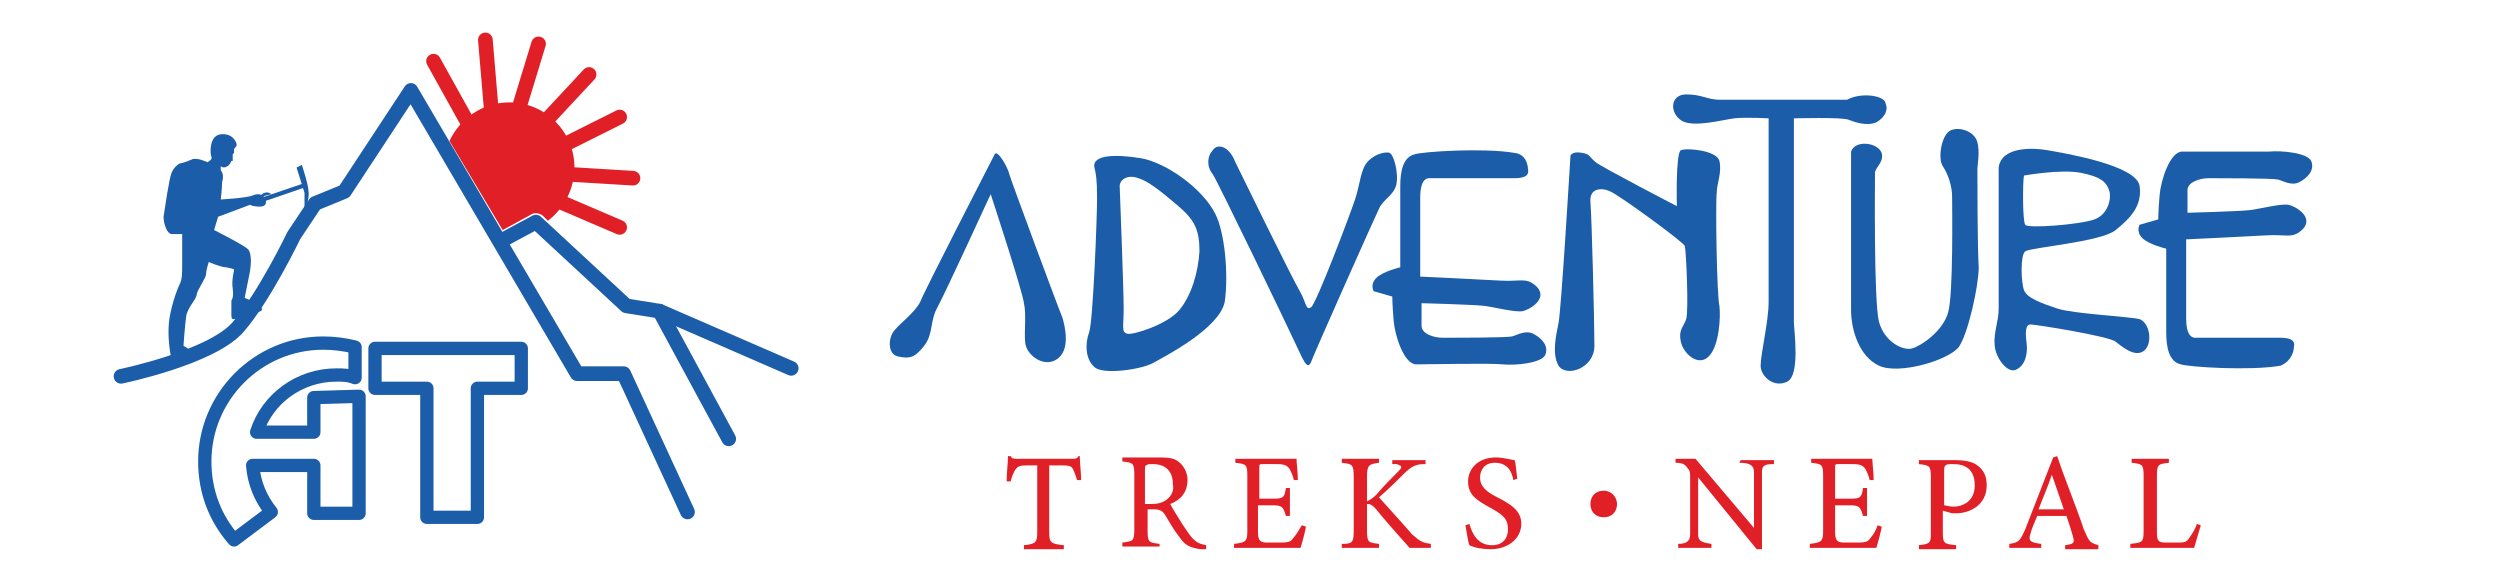<?xml version="1.0" encoding="utf-8"?>
<!-- Generator: Adobe Illustrator 26.1.0, SVG Export Plug-In . SVG Version: 6.00 Build 0)  -->
<svg version="1.1" id="Layer_1" xmlns="http://www.w3.org/2000/svg" xmlns:xlink="http://www.w3.org/1999/xlink" x="0px" y="0px"
	 width="188px" height="43px" viewBox="0 0 188 43" style="enable-background:new 0 0 188 43;" xml:space="preserve">
<style type="text/css">
	.st0{fill:none;stroke:#1B5DA8;stroke-width:1.1;stroke-linecap:round;stroke-linejoin:round;stroke-miterlimit:10;}
	.st1{fill:none;stroke:#E11F26;stroke-width:1.1;stroke-linecap:round;stroke-linejoin:round;stroke-miterlimit:10;}
	
		.st2{clip-path:url(#SVGID_00000113350958609757745550000016716176530811032993_);fill:none;stroke:#1B5DA8;stroke-width:1.1;stroke-linecap:round;stroke-linejoin:round;stroke-miterlimit:10;}
	.st3{clip-path:url(#SVGID_00000026136982211544483690000009068822843516706453_);fill:#E11F26;}
	
		.st4{clip-path:url(#SVGID_00000127755869798357760380000006039470705782885540_);fill:none;stroke:#1B5DA8;stroke-linecap:round;stroke-linejoin:round;stroke-miterlimit:10;}
	
		.st5{clip-path:url(#SVGID_00000070811309973324536860000004160401241045167531_);fill:none;stroke:#1B5DA8;stroke-linecap:round;stroke-linejoin:round;stroke-miterlimit:10;}
	.st6{clip-path:url(#SVGID_00000016761662390536152510000006629718835245152951_);fill:#1B5DA8;}
	.st7{clip-path:url(#SVGID_00000140720462699793442270000008917867833272384912_);fill:#1B5DA8;}
	.st8{clip-path:url(#SVGID_00000079472957729789581670000000390676725501442743_);fill:#1B5DA8;}
	.st9{clip-path:url(#SVGID_00000096039569995125328370000001152720662562135731_);fill:#1B5DA8;}
	.st10{clip-path:url(#SVGID_00000061458747206432088140000018392957379286007185_);fill:#1B5DA8;}
	.st11{clip-path:url(#SVGID_00000109718511026320433180000004797964397392116894_);fill:#1B5DA8;}
	.st12{clip-path:url(#SVGID_00000109013379536853898230000009731610148081726879_);fill:#1B5DA8;}
	.st13{clip-path:url(#SVGID_00000041272538862254764080000006386278804420259974_);fill:#1B5DA8;}
	.st14{clip-path:url(#SVGID_00000072267374046132200740000003004295809328283776_);fill:#1B5DA8;}
	.st15{clip-path:url(#SVGID_00000022520441340485265580000015236911399380619946_);fill:#E11F26;}
	.st16{clip-path:url(#SVGID_00000147194231720686799080000015933827359201170830_);fill:#E11F26;}
	.st17{clip-path:url(#SVGID_00000076578897178422186990000009731399676836074116_);fill:#E11F26;}
	.st18{clip-path:url(#SVGID_00000026850400155908911800000012258084114342982050_);fill:#E11F26;}
	.st19{clip-path:url(#SVGID_00000054966775085951530890000000392917886611022237_);fill:#E11F26;}
	.st20{clip-path:url(#SVGID_00000026865406160137489960000013373926883928634030_);fill:#E11F26;}
	.st21{clip-path:url(#SVGID_00000039841124927733303840000015489850486490049156_);fill:#E11F26;}
	.st22{clip-path:url(#SVGID_00000049939895224401580050000012131576464026934676_);fill:#E11F26;}
	.st23{clip-path:url(#SVGID_00000070109356133909734400000011916364625210614450_);fill:#E11F26;}
	.st24{clip-path:url(#SVGID_00000002349763620706823910000013173344668934227611_);fill:#E11F26;}
	.st25{clip-path:url(#SVGID_00000149380507117200632840000015669948895293212550_);fill:#E11F26;}
	.st26{clip-path:url(#SVGID_00000026856691188868781830000004000239787805164462_);fill:#1B5DA8;}
	.st27{clip-path:url(#SVGID_00000116236970610845507970000009217549144696870784_);fill:#1B5DA8;}
	.st28{clip-path:url(#SVGID_00000063634235746583684530000012218020217341910196_);fill:#1B5DA8;}
	.st29{clip-path:url(#SVGID_00000028289474126224701140000010202880663765778329_);fill:#1B5DA8;}
</style>
<line class="st0" x1="54.8" y1="33" x2="49.6" y2="23.4"/>
<line class="st1" x1="37" y1="8.9" x2="36.5" y2="3"/>
<line class="st1" x1="38.7" y1="9.2" x2="40.5" y2="3.3"/>
<line class="st1" x1="40.2" y1="10" x2="44.3" y2="5.6"/>
<line class="st1" x1="41.2" y1="11.5" x2="46.6" y2="8.8"/>
<line class="st1" x1="41" y1="13" x2="47.6" y2="13.4"/>
<line class="st1" x1="41" y1="14.7" x2="46.6" y2="17.1"/>
<line class="st1" x1="35.6" y1="10" x2="32.6" y2="4.6"/>
<polyline class="st0" points="37.7,18.1 40.3,16.7 47.1,23 49.6,23.4 59.5,27.7 "/>
<g>
	<defs>
		<rect id="SVGID_1_" x="-3.6" y="-7.2" width="194.9" height="59.7"/>
	</defs>
	<clipPath id="SVGID_00000016768517391067422860000002573887704957170343_">
		<use xlink:href="#SVGID_1_"  style="overflow:visible;"/>
	</clipPath>
	
		<path style="clip-path:url(#SVGID_00000016768517391067422860000002573887704957170343_);fill:none;stroke:#1B5DA8;stroke-width:1.1;stroke-linecap:round;stroke-linejoin:round;stroke-miterlimit:10;" d="
		M9.1,28.3c0,0,6.8-1.4,8.8-3.7s4.2-6.9,4.2-6.9l1.6-2.4l2.2-0.9l5-7.6l12.5,21.3h3.5l4.8,10.4"/>
</g>
<g>
	<defs>
		<rect id="SVGID_00000036970163896933229350000005518155233271405475_" x="-3.6" y="-7.2" width="194.9" height="59.7"/>
	</defs>
	<clipPath id="SVGID_00000152244850669967788330000013956724061267187875_">
		<use xlink:href="#SVGID_00000036970163896933229350000005518155233271405475_"  style="overflow:visible;"/>
	</clipPath>
	<path style="clip-path:url(#SVGID_00000152244850669967788330000013956724061267187875_);fill:#E11F26;" d="M37.8,17.3l2.2-1.2
		c0.2-0.1,0.5-0.1,0.8,0.1l0.4,0.4c1.2-0.9,2-2.4,2-4c0-2.7-2.2-4.9-4.9-4.9c-2,0-3.7,1.2-4.5,2.9L37.8,17.3z"/>
</g>
<g>
	<defs>
		<rect id="SVGID_00000023960385113947128310000014529231830192603809_" x="-3.6" y="-7.2" width="194.9" height="59.7"/>
	</defs>
	<clipPath id="SVGID_00000017516449188372030240000002005591215001118902_">
		<use xlink:href="#SVGID_00000023960385113947128310000014529231830192603809_"  style="overflow:visible;"/>
	</clipPath>
	
		<polygon style="clip-path:url(#SVGID_00000017516449188372030240000002005591215001118902_);fill:none;stroke:#1B5DA8;stroke-linecap:round;stroke-linejoin:round;stroke-miterlimit:10;" points="
		39.2,26.2 28.2,26.2 28.2,29.2 32.1,29.2 32.1,38.9 35.9,38.9 35.9,29.2 39.2,29.2 	"/>
</g>
<g>
	<defs>
		<rect id="SVGID_00000123419801124811128430000015481321126751018679_" x="-3.6" y="-7.2" width="194.9" height="59.7"/>
	</defs>
	<clipPath id="SVGID_00000002368222523290754280000014162347756920988075_">
		<use xlink:href="#SVGID_00000123419801124811128430000015481321126751018679_"  style="overflow:visible;"/>
	</clipPath>
	
		<path style="clip-path:url(#SVGID_00000002368222523290754280000014162347756920988075_);fill:none;stroke:#1B5DA8;stroke-linecap:round;stroke-linejoin:round;stroke-miterlimit:10;" d="
		M23.6,29.9v2.6h-4.3c0.8-2.5,3.2-4.3,6-4.3c0.5,0,0.9,0,1.4,0.2v-2.3c-0.8-0.2-1.6-0.3-2.4-0.3c-4.9,0-8.9,4-8.9,8.9
		c0,2.3,0.8,4.3,2.2,5.9l2.8-2.1c-0.8-1-1.3-2.2-1.4-3.5h4.6v3.6h3.4v-8.8L23.6,29.9L23.6,29.9z"/>
</g>
<g>
	<defs>
		<rect id="SVGID_00000178901801390588703020000014712845815389142409_" x="-3.6" y="-7.2" width="194.9" height="59.7"/>
	</defs>
	<clipPath id="SVGID_00000134934613162490751170000013356807048537076402_">
		<use xlink:href="#SVGID_00000178901801390588703020000014712845815389142409_"  style="overflow:visible;"/>
	</clipPath>
	<path style="clip-path:url(#SVGID_00000134934613162490751170000013356807048537076402_);fill:#1B5DA8;" d="M74.5,14.6
		c0,0-3.4,7.4-4,8.5s-0.3,2-1,2.9c-0.7,0.9-1.1,1-2,0.8c-0.8-0.2-0.7-1.5-0.2-2c0.4-0.5,1.5-1.3,1.9-2.1c0.3-0.8,5.4-10.7,5.6-11.1
		c0.2-0.4,1,1,1.1,1.5c0.1,0.4,3.7,10.1,4,10.8c0.2,0.7,0.6,2.4-0.4,3.1c-1,0.7-2.3-0.3-2.4-1.2c-0.1-0.9,0.1-2.1-0.1-3
		C76.9,21.9,74.5,14.6,74.5,14.6"/>
</g>
<g>
	<defs>
		<rect id="SVGID_00000083802466668472492730000016377257379833475505_" x="0.7" y="-5.9" width="186.3" height="57.1"/>
	</defs>
	<clipPath id="SVGID_00000061449878067461143200000004894546495419463320_">
		<use xlink:href="#SVGID_00000083802466668472492730000016377257379833475505_"  style="overflow:visible;"/>
	</clipPath>
	<path style="clip-path:url(#SVGID_00000061449878067461143200000004894546495419463320_);fill:#1B5DA8;" d="M91.4,16.1
		c-1-2-3.8-3.9-5.6-4.2c-1.8-0.3-3.7-0.3-3.5,0.7c0.1,0.4,0.2,0.8,0.2,2.3c0,1.4-0.3,9.3-0.6,10.1c-0.3,0.8-0.3,2,0.4,2.6
		c0.6,0.6,3.5,0.2,4.4-0.3s5-2.6,5.4-4.6C92.4,20.6,92.1,17.5,91.4,16.1 M88.7,23.3c-0.9,1.1-3.5,1.9-3.9,1.8
		c-0.5-0.1-0.3-0.5-0.3-1.9c0-1.5-0.3-9.2-0.3-9.2c0-0.5,0.6-0.9,1.4-0.6c0.7,0.2,1.6,0.9,2.9,2c1.3,1.1,1.7,1.8,1.7,3.5
		C90.1,20.5,89.6,22.2,88.7,23.3"/>
</g>
<g>
	<defs>
		<rect id="SVGID_00000152237924744581024500000006017081027351233710_" x="-3.6" y="-7.2" width="194.9" height="59.7"/>
	</defs>
	<clipPath id="SVGID_00000163764853553664345700000017063955385547408824_">
		<use xlink:href="#SVGID_00000152237924744581024500000006017081027351233710_"  style="overflow:visible;"/>
	</clipPath>
	<path style="clip-path:url(#SVGID_00000163764853553664345700000017063955385547408824_);fill:#1B5DA8;" d="M92.9,12.2
		c0,0,4.4,9,4.9,9.8c0.4,0.7,0.4,1.4,0.8,1.1c0.4-0.3,2.9-6.9,3.3-8.1c0.4-1.2,0.4-2.3,1-2.9c0.6-0.6,1.4-0.7,1.6-0.6
		c0.3,0.1,0.7,1.5,0.5,2.4c-0.2,0.8-1,1.1-1.3,1.8c-0.3,0.6-4.8,10.7-5.1,11.5c-0.3,0.8-0.7-0.4-1.2-1.4c-0.5-1.1-5.8-12.1-6.2-12.7
		c-0.5-0.6-0.4-1.4,0-1.8C91.5,10.8,92.4,10.9,92.9,12.2"/>
</g>
<g>
	<defs>
		<rect id="SVGID_00000129185856837589335490000003985435627158482838_" x="-3.6" y="-7.2" width="194.9" height="59.7"/>
	</defs>
	<clipPath id="SVGID_00000142146311293898596670000018231655678139482302_">
		<use xlink:href="#SVGID_00000129185856837589335490000003985435627158482838_"  style="overflow:visible;"/>
	</clipPath>
	<path style="clip-path:url(#SVGID_00000142146311293898596670000018231655678139482302_);fill:#1B5DA8;" d="M114.9,12.7
		c0.2,0.8-0.9,0.7-1.6,0.7c-0.8,0-5.2,0-5.8,0s-0.7,0.8-0.7,1.5v5.9c0,0,4.3,0.2,6,0.3c1.6,0.1,2-0.3,2.8,0.5
		c0.8,0.9-0.6,1.7-1.1,1.8c-0.6,0.1-2.1-0.3-2.9-0.4c-0.9-0.1-4.7-0.2-4.7-0.2v1.7c0,0.6,0.9,0.9,1.6,0.9c0.7,0,4.8,0,5.2-0.1
		c0.4-0.1,1-0.5,1.6-0.2s1.2,0.9,0.9,1.6c-0.3,0.6-2.2,0.8-3.2,0.7s-5.5,0-6.5,0c-0.9,0-1.6-2.1-1.7-3.3c-0.1-1.2-0.1-1.8-0.1-1.8
		l-1.4-0.4c0,0-0.3-0.5,0.2-1c0.5-0.5,1.8-0.8,1.8-0.8V14c0-1.1,0.2-2.2,1.1-2.4c0.6-0.2,5.2-0.5,7.5-0.1
		C114.8,11.6,114.9,12.5,114.9,12.7"/>
</g>
<g>
	<defs>
		<rect id="SVGID_00000060729794774874458890000013492578123524236978_" x="-3.6" y="-7.2" width="194.9" height="59.7"/>
	</defs>
	<clipPath id="SVGID_00000016797669644807891050000018334280836812594076_">
		<use xlink:href="#SVGID_00000060729794774874458890000013492578123524236978_"  style="overflow:visible;"/>
	</clipPath>
	<path style="clip-path:url(#SVGID_00000016797669644807891050000018334280836812594076_);fill:#1B5DA8;" d="M172.5,26.1
		c0.2-0.8-0.9-0.7-1.6-0.7c-0.8,0-5.2,0-5.8,0s-0.7-0.8-0.7-1.5v-5.9c0,0,4.3-0.2,6-0.3c1.6-0.1,2,0.3,2.8-0.5
		c0.8-0.9-0.6-1.7-1.1-1.8c-0.6-0.1-2.1,0.3-2.9,0.4c-0.9,0.1-4.7,0.2-4.7,0.2v-1.7c0-0.6,0.9-0.9,1.6-0.9c0.7,0,4.8,0,5.2,0.1
		c0.4,0.1,1,0.5,1.6,0.2s1.2-0.9,0.9-1.6c-0.3-0.6-2.2-0.8-3.2-0.7c-1,0-5.5,0-6.5,0c-0.9,0-1.6,2.1-1.7,3.3
		c-0.1,1.2-0.1,1.8-0.1,1.8l-1.4,0.4c0,0-0.3,0.5,0.2,1c0.5,0.5,1.8,0.8,1.8,0.8v6.3c0,1.1,0.2,2.2,1.1,2.4c0.6,0.2,5.2,0.5,7.5,0.1
		C172.4,27.1,172.5,26.3,172.5,26.1"/>
</g>
<g>
	<defs>
		<rect id="SVGID_00000013182811527507814380000016798821378705186732_" x="-3.6" y="-7.2" width="194.9" height="59.7"/>
	</defs>
	<clipPath id="SVGID_00000000920507522893098880000004767279040457988241_">
		<use xlink:href="#SVGID_00000013182811527507814380000016798821378705186732_"  style="overflow:visible;"/>
	</clipPath>
	<path style="clip-path:url(#SVGID_00000000920507522893098880000004767279040457988241_);fill:#1B5DA8;" d="M118.1,11.7
		c0,0-0.7,11.7-0.9,12.6c-0.2,1-0.5,2.3,0,3.2c0.6,0.9,2.7,0.2,2.7-1.5s-0.2-9.7-0.3-10.8c-0.1-1.1,0.9-1.1,1.5-0.8
		c0.7,0.3,5.5,3.8,5.6,4.1c0.1,0.4,0.3,4.9,0.1,5.5c-0.2,0.6-0.6,0.8-0.4,1.7c0.2,0.9,1.3,1.9,2.1,1.1c0.8-0.8,0.9-3,0.8-3.8
		c-0.2-0.8-0.3-7.8-0.2-8.5c0-0.7,0.4-1.5,0.2-2.4c-0.2-0.8-2.5-1-2.9-0.8c-0.4,0.2-0.3,4.2-0.3,4.2s-5.6-2.9-6.1-3.3
		c-0.5-0.4-0.4-0.6-1-0.7C118.5,11.4,118.2,11.5,118.1,11.7"/>
</g>
<g>
	<defs>
		<rect id="SVGID_00000154400353121424360250000006828528274691796385_" x="-3.6" y="-7.2" width="194.9" height="59.7"/>
	</defs>
	<clipPath id="SVGID_00000008147994195299671370000004310667936224315312_">
		<use xlink:href="#SVGID_00000154400353121424360250000006828528274691796385_"  style="overflow:visible;"/>
	</clipPath>
	<path style="clip-path:url(#SVGID_00000008147994195299671370000004310667936224315312_);fill:#1B5DA8;" d="M138.9,7.5h-9.6
		c-0.9,0-1.3-0.4-2.5-0.4c-1.2,0-1.3,1.4-0.3,2c0.9,0.5,3.1-0.1,3.9-0.2c0.8-0.1,2.6,0,2.6,0v13.8c0,1.5-0.6,3.9-0.6,4.8
		c0,0.8,1,1.7,2,1.2s0.5-3.9,0.5-4.5V8.9c0,0,3.6-0.1,4.1,0.1s1.4,0.5,2.1,0.2c0.7-0.4,0.9-1,0.7-1.4C141.8,7.2,140,6.9,138.9,7.5"
		/>
</g>
<g>
	<defs>
		<rect id="SVGID_00000038381964745015472660000000411870046164146082_" x="-3.6" y="-7.2" width="194.9" height="59.7"/>
	</defs>
	<clipPath id="SVGID_00000073694857011975289860000011654161034453242783_">
		<use xlink:href="#SVGID_00000038381964745015472660000000411870046164146082_"  style="overflow:visible;"/>
	</clipPath>
	<path style="clip-path:url(#SVGID_00000073694857011975289860000011654161034453242783_);fill:#1B5DA8;" d="M139.2,11.4v11.9
		c0,1.5,0.6,3.5,2.1,4.2c1.5,0.7,5.2-0.4,6-1.4c0.7-1,1.5-4.6,1.5-6c-0.1-1.4-0.1-7.1-0.1-7.4c0-0.3,0.2-1.2,0-2s-1.3-1.2-2-0.9
		c-0.7,0.3-1,2.1-0.6,2.7c0.4,0.6,0.7,1.5,0.7,2.3c0,0.8,0.1,7.3-0.3,8.7c-0.4,1.4-2,2.5-2.7,2.7c-0.7,0.2-2.1-0.5-2.5-2
		s-0.3-10.8-0.3-11.2c0-0.4,0.7-0.8,0.5-1.5C141.2,10.7,139.5,10.5,139.2,11.4"/>
</g>
<g>
	<defs>
		<rect id="SVGID_00000024001823145880566160000003885422959932865165_" x="-3.6" y="-7.2" width="194.9" height="59.7"/>
	</defs>
	<clipPath id="SVGID_00000160185168546360381810000017970854612592951445_">
		<use xlink:href="#SVGID_00000024001823145880566160000003885422959932865165_"  style="overflow:visible;"/>
	</clipPath>
	<path style="clip-path:url(#SVGID_00000160185168546360381810000017970854612592951445_);fill:#1B5DA8;" d="M160.9,24
		c-0.8-0.2-5-0.4-6.2-0.8c-1.2-0.4-2.3-0.8-2.5-1.4c-0.2-0.5-0.3-2.6,0.1-2.9c0.4-0.3,5.7-0.7,6.8-1.6c1.1-0.9,2-1.8,1.8-3.3
		c-0.2-1.6-5.8-2.5-6.9-2.7c-1.1-0.2-3.5-0.3-3.7,1.3v10.6c0,1-0.4,1.8-0.3,2.8c0.1,1,1,2.1,1.6,1.8c0.7-0.3,0.9-1.2,0.8-2
		c-0.1-0.8-0.1-1.4,0.3-1.4c0.4,0,6,0.9,6.4,1.3c0.4,0.3,1.4,1.2,2.1,0.7C161.9,25.9,161.7,24.3,160.9,24 M152.2,13.2
		c0,0,2.8-0.5,4.3-0.2c1.5,0.3,1.9,0.7,2.1,1.3c0.2,0.5,0,1.8-1.1,2.2s-5.1,0.7-5.2,0.4C152.1,16.7,152.1,13.8,152.2,13.2"/>
</g>
<g>
	<defs>
		<rect id="SVGID_00000036251684240427021190000016273423733462292360_" x="-3.6" y="-7.2" width="194.9" height="59.7"/>
	</defs>
	<clipPath id="SVGID_00000011746919357683096240000011457106395201065660_">
		<use xlink:href="#SVGID_00000036251684240427021190000016273423733462292360_"  style="overflow:visible;"/>
	</clipPath>
	<path style="clip-path:url(#SVGID_00000011746919357683096240000011457106395201065660_);fill:#E11F26;" d="M81.1,34.3
		c-0.1,0.2-0.2,0.2-0.5,0.2h-4.1c-0.3,0-0.4,0-0.5-0.2h-0.2c0,0.6-0.1,1.2-0.1,1.9h0.3c0.1-0.4,0.2-0.6,0.3-0.8
		c0.2-0.3,0.3-0.4,0.9-0.4H78v5c0,0.8-0.1,0.9-1,1v0.3h3v-0.3c-1-0.1-1.1-0.2-1.1-1v-5h1c0.6,0,0.7,0.1,0.8,0.3
		c0.1,0.2,0.2,0.5,0.3,0.8l0.3,0c0-0.6-0.1-1.3-0.1-1.8L81.1,34.3L81.1,34.3z"/>
</g>
<g>
	<defs>
		<rect id="SVGID_00000042013762797702404360000007295440966313050044_" x="-3.6" y="-7.2" width="194.9" height="59.7"/>
	</defs>
	<clipPath id="SVGID_00000026847308511077113230000015357120265006740361_">
		<use xlink:href="#SVGID_00000042013762797702404360000007295440966313050044_"  style="overflow:visible;"/>
	</clipPath>
	<path style="clip-path:url(#SVGID_00000026847308511077113230000015357120265006740361_);fill:#E11F26;" d="M89.7,40.5
		c-0.2-0.2-0.4-0.5-0.8-1.1c-0.3-0.5-0.7-1.1-0.9-1.5c0.8-0.3,1.3-0.9,1.3-1.8c0-0.6-0.3-1.1-0.7-1.4c-0.4-0.3-0.9-0.3-1.6-0.3h-2.6
		v0.3c0.8,0.1,0.9,0.1,0.9,1v4.1c0,0.9-0.1,0.9-0.9,1v0.3h2.8v-0.2c-0.8-0.1-0.9-0.1-0.9-1v-1.6h0.4c0.5,0,0.7,0.1,0.9,0.4
		c0.3,0.5,0.7,1.2,1.1,1.7c0.4,0.6,0.8,0.8,1.6,0.9c0.1,0,0.2,0,0.4,0l0-0.3C90.2,40.9,90,40.8,89.7,40.5 M87.7,37.6
		c-0.3,0.2-0.6,0.3-1.1,0.3h-0.5v-2.5c0-0.3,0-0.4,0.1-0.4c0.1-0.1,0.2-0.1,0.5-0.1c0.8,0,1.5,0.4,1.5,1.5
		C88.3,36.9,88.1,37.3,87.7,37.6"/>
</g>
<g>
	<defs>
		<rect id="SVGID_00000168803621138107974430000006198475653608432793_" x="-3.6" y="-7.2" width="194.9" height="59.7"/>
	</defs>
	<clipPath id="SVGID_00000110428318888256693500000007237725111441314963_">
		<use xlink:href="#SVGID_00000168803621138107974430000006198475653608432793_"  style="overflow:visible;"/>
	</clipPath>
	<path style="clip-path:url(#SVGID_00000110428318888256693500000007237725111441314963_);fill:#E11F26;" d="M97.3,40.4
		c-0.2,0.3-0.3,0.4-1,0.4h-1c-0.5,0-0.7-0.1-0.7-0.8v-2h1.1c0.7,0,0.8,0.1,1,0.8h0.3v-2.1h-0.3c-0.1,0.7-0.2,0.8-0.9,0.8h-1.1v-2.3
		c0-0.3,0-0.3,0.3-0.3h1c0.6,0,0.8,0.1,1,0.4c0.1,0.2,0.2,0.4,0.3,0.8l0.3,0c0-0.5-0.1-1.3-0.1-1.6c-0.1,0-0.5,0-1.5,0h-3.1v0.3
		c0.8,0.1,0.9,0.1,0.9,1v4.1c0,0.8-0.1,0.9-1,1v0.3h5c0.1-0.3,0.4-1.4,0.4-1.6l-0.3-0.1C97.7,39.8,97.5,40.2,97.3,40.4"/>
</g>
<g>
	<defs>
		<rect id="SVGID_00000113347475148719982310000009681431025347273900_" x="-3.6" y="-7.2" width="194.9" height="59.7"/>
	</defs>
	<clipPath id="SVGID_00000006690344168533767470000006269602234099983029_">
		<use xlink:href="#SVGID_00000113347475148719982310000009681431025347273900_"  style="overflow:visible;"/>
	</clipPath>
	<path style="clip-path:url(#SVGID_00000006690344168533767470000006269602234099983029_);fill:#E11F26;" d="M106.2,40.2
		c-0.5-0.6-1.7-1.9-2.5-2.8c0.7-0.6,1.5-1.4,1.8-1.7c0.7-0.7,1-0.8,1.7-0.8v-0.3h-2.5v0.3l0.3,0c0.4,0.1,0.5,0.2,0.2,0.5
		c-0.5,0.5-1.2,1.2-1.7,1.8c-0.3,0.3-0.5,0.4-0.7,0.5v-1.8c0-0.9,0.1-1,0.9-1.1v-0.3h-2.8v0.3c0.8,0.1,0.9,0.1,0.9,1.1v4
		c0,0.9-0.1,1-0.9,1v0.3h2.8v-0.3c-0.8-0.1-0.9-0.1-0.9-1v-2c0.2,0,0.3,0,0.6,0.3c0.9,1.1,1.8,2.1,2.6,3h1.6v-0.3
		C106.9,40.8,106.8,40.7,106.2,40.2"/>
</g>
<g>
	<defs>
		<rect id="SVGID_00000048467866068700462670000016238084868110402959_" x="-3.6" y="-7.2" width="194.9" height="59.7"/>
	</defs>
	<clipPath id="SVGID_00000173880114129000419970000003854538426215235478_">
		<use xlink:href="#SVGID_00000048467866068700462670000016238084868110402959_"  style="overflow:visible;"/>
	</clipPath>
	<path style="clip-path:url(#SVGID_00000173880114129000419970000003854538426215235478_);fill:#E11F26;" d="M112.6,37.4
		c-0.8-0.4-1.3-0.8-1.3-1.5c0-0.5,0.3-1.1,1.1-1.1c1,0,1.3,0.7,1.4,1.3l0.3-0.1c-0.1-0.7-0.1-1.1-0.2-1.4c-0.2,0-0.8-0.2-1.4-0.2
		c-1.4,0-2.1,0.9-2.1,1.8c0,1,0.6,1.4,1.7,2c0.9,0.5,1.3,0.8,1.3,1.6c0,0.7-0.4,1.2-1.2,1.2c-1.1,0-1.5-0.9-1.7-1.6l-0.3,0.1
		c0.1,0.5,0.2,1.3,0.3,1.5c0.4,0.2,1,0.3,1.6,0.3c1.3,0,2.3-0.8,2.3-1.9C114.4,38.5,113.8,38,112.6,37.4"/>
</g>
<g>
	<defs>
		<rect id="SVGID_00000170982069049448998100000014743795779388166283_" x="-3.6" y="-7.2" width="194.9" height="59.7"/>
	</defs>
	<clipPath id="SVGID_00000152238678268858591680000009004961617166770083_">
		<use xlink:href="#SVGID_00000170982069049448998100000014743795779388166283_"  style="overflow:visible;"/>
	</clipPath>
	<path style="clip-path:url(#SVGID_00000152238678268858591680000009004961617166770083_);fill:#E11F26;" d="M130.8,34.8
		c0.8,0,1.1,0.2,1.1,0.7c0,0.3,0,0.7,0,1.7v2.5l-4.4-5.2h-1.5v0.3c0.5,0,0.7,0.1,0.9,0.4c0.2,0.2,0.2,0.4,0.2,0.7v2.6
		c0,0.9,0,1.4,0,1.7c0,0.5-0.3,0.7-0.9,0.7v0.3h2.5v-0.3c-0.7-0.1-1-0.2-1-0.7c0-0.3,0-0.8,0-1.7v-2.6l4.4,5.4h0.4v-4.1
		c0-1,0-1.4,0-1.7c0-0.5,0.2-0.6,0.9-0.6v-0.3h-2.5L130.8,34.8L130.8,34.8z"/>
</g>
<g>
	<defs>
		<rect id="SVGID_00000152963459476849026210000006568802264073429897_" x="-3.6" y="-7.2" width="194.9" height="59.7"/>
	</defs>
	<clipPath id="SVGID_00000029727730702224535600000014328637661010100108_">
		<use xlink:href="#SVGID_00000152963459476849026210000006568802264073429897_"  style="overflow:visible;"/>
	</clipPath>
	<path style="clip-path:url(#SVGID_00000029727730702224535600000014328637661010100108_);fill:#E11F26;" d="M140.7,40.4
		c-0.2,0.3-0.3,0.4-1,0.4h-1c-0.5,0-0.7-0.1-0.7-0.8v-2h1.1c0.7,0,0.8,0.1,1,0.8h0.3v-2.1h-0.3c-0.1,0.7-0.2,0.8-0.9,0.8H138v-2.3
		c0-0.3,0-0.3,0.3-0.3h1c0.6,0,0.8,0.1,1,0.4c0.1,0.2,0.2,0.4,0.3,0.8l0.3,0c0-0.5-0.1-1.3-0.1-1.6c-0.1,0-0.5,0-1.5,0h-3.1v0.3
		c0.8,0.1,0.9,0.1,0.9,1v4.1c0,0.8-0.1,0.9-1,1v0.3h5c0.1-0.3,0.4-1.4,0.4-1.6l-0.3-0.1C141.1,39.8,140.9,40.2,140.7,40.4"/>
</g>
<g>
	<defs>
		<rect id="SVGID_00000136382710784372803650000010533187554780134035_" x="-3.6" y="-7.2" width="194.9" height="59.7"/>
	</defs>
	<clipPath id="SVGID_00000012452805163931937250000000082672906202339738_">
		<use xlink:href="#SVGID_00000136382710784372803650000010533187554780134035_"  style="overflow:visible;"/>
	</clipPath>
	<path style="clip-path:url(#SVGID_00000012452805163931937250000000082672906202339738_);fill:#E11F26;" d="M148.7,35
		c-0.4-0.3-1-0.4-1.7-0.4h-2.7v0.3c0.8,0.1,0.9,0.1,0.9,1v4.1c0,0.8,0,0.9-0.9,1v0.3h2.8v-0.3c-0.9-0.1-1-0.1-1-1v-1.6l0.7,0.2
		c0.1,0,0.2,0,0.3,0c1,0,2.3-0.6,2.3-2.1C149.4,35.7,149.1,35.3,148.7,35 M146.9,38.1c-0.3,0-0.6-0.1-0.7-0.1v-2.5
		c0-0.3,0-0.4,0.1-0.5c0.1-0.1,0.3-0.1,0.6-0.1c0.9,0,1.6,0.4,1.6,1.6C148.5,37.7,147.6,38.1,146.9,38.1"/>
</g>
<g>
	<defs>
		<rect id="SVGID_00000115487933311073662410000000240995109827144328_" x="-3.6" y="-7.2" width="194.9" height="59.7"/>
	</defs>
	<clipPath id="SVGID_00000183969550651110676740000001686588519106266510_">
		<use xlink:href="#SVGID_00000115487933311073662410000000240995109827144328_"  style="overflow:visible;"/>
	</clipPath>
	<path style="clip-path:url(#SVGID_00000183969550651110676740000001686588519106266510_);fill:#E11F26;" d="M156.7,39.8
		c-0.6-1.8-1.4-3.7-2-5.5l-0.3,0.1l-2.1,5.4c-0.4,0.9-0.5,1-1.2,1.1v0.3h2.4v-0.3c-0.8-0.1-1-0.2-0.8-0.8c0.1-0.4,0.3-0.8,0.5-1.3
		h2.2c0.2,0.6,0.4,1.2,0.5,1.6c0.1,0.4,0.1,0.5-0.6,0.6v0.3h2.5v-0.3C157.1,40.8,157.1,40.7,156.7,39.8 M153.3,38.3
		c0.3-0.8,0.7-1.7,1-2.6l0.9,2.6H153.3z"/>
</g>
<g>
	<defs>
		<rect id="SVGID_00000063612822410581568060000005992149353645414029_" x="-3.6" y="-7.2" width="194.9" height="59.7"/>
	</defs>
	<clipPath id="SVGID_00000098938682571052329310000005213656349527836556_">
		<use xlink:href="#SVGID_00000063612822410581568060000005992149353645414029_"  style="overflow:visible;"/>
	</clipPath>
	<path style="clip-path:url(#SVGID_00000098938682571052329310000005213656349527836556_);fill:#E11F26;" d="M165.2,39.4
		c-0.1,0.4-0.4,0.8-0.6,1.1c-0.2,0.3-0.4,0.3-0.9,0.3c-0.1,0-0.8,0-0.8,0c-0.6,0-0.7-0.1-0.7-0.8v-4.2c0-0.9,0.1-0.9,0.9-1v-0.3
		h-2.8v0.3c0.8,0.1,0.9,0.1,0.9,1v4.1c0,0.9-0.1,0.9-1,1v0.3h4.8c0.1-0.3,0.4-1.4,0.5-1.7L165.2,39.4z"/>
</g>
<g>
	<defs>
		<rect id="SVGID_00000070088332513772014990000006981989772105732235_" x="-3.6" y="-7.2" width="194.9" height="59.7"/>
	</defs>
	<clipPath id="SVGID_00000079462060030572706680000003666001695918686883_">
		<use xlink:href="#SVGID_00000070088332513772014990000006981989772105732235_"  style="overflow:visible;"/>
	</clipPath>
	<path style="clip-path:url(#SVGID_00000079462060030572706680000003666001695918686883_);fill:#E11F26;" d="M120.6,36.9
		c-0.6,0-1,0.4-1,1c0,0.6,0.4,1,1,1c0.6,0,1-0.4,1-1C121.6,37.4,121.2,36.9,120.6,36.9"/>
</g>
<g>
	<defs>
		<rect id="SVGID_00000047029861313758071870000009252122238114329997_" x="-3.6" y="-7.2" width="194.9" height="59.7"/>
	</defs>
	<clipPath id="SVGID_00000036929717491855739040000011113680655832012955_">
		<use xlink:href="#SVGID_00000047029861313758071870000009252122238114329997_"  style="overflow:visible;"/>
	</clipPath>
	<path style="clip-path:url(#SVGID_00000036929717491855739040000011113680655832012955_);fill:#1B5DA8;" d="M22.3,12.6l0.6,1.9
		l0,1.5c0,0,0.4-1.1,0.3-1.6c0-0.5-0.5-2-0.5-2L22.3,12.6z"/>
</g>
<g>
	<defs>
		<rect id="SVGID_00000126301638459006452640000003491404866017184425_" x="-3.6" y="-7.2" width="194.9" height="59.7"/>
	</defs>
	<clipPath id="SVGID_00000124877558456299651520000010393885618797684384_">
		<use xlink:href="#SVGID_00000126301638459006452640000003491404866017184425_"  style="overflow:visible;"/>
	</clipPath>
	<path style="clip-path:url(#SVGID_00000124877558456299651520000010393885618797684384_);fill:#1B5DA8;" d="M16.6,12.8l0-0.3
		c0,0,0.2,0.2,0.5,0c0.2-0.1,0.3-0.4,0.3-0.4s0.1,0,0.1,0c0-0.1,0-0.5,0-0.5s0.1-0.1,0.1-0.1s0-0.3,0-0.3s0.2-0.2,0.2-0.3
		c0-0.2-0.3-0.9-1.2-0.8c-0.9,0.1-0.8,1.5-0.7,1.7c0.1,0.2-0.3,0.4-0.3,0.4s-0.8-0.4-1.2-0.2c-0.4,0.2-0.9,0.3-0.9,0.3
		c0,0-0.4,0.2-0.6,0.7c-0.2,0.5-0.5,2.7-0.6,3.3c0,0.6,0.3,1.3,0.6,1.3c0.3,0,0.8,0,0.8,0s0,1.4,0,2.2c0,0.8,0,1.2-0.2,1.6
		c-0.2,0.4-0.7,1.8-0.8,2.9s0.1,2.2,0.1,2.2s0.1,0.6,0.1,0.7c0,0.1,1.4-0.1,1.7-0.2c0.3-0.1,0.3-0.3,0.1-0.4
		c-0.1-0.1-0.9-0.6-0.9-0.6s0.1-1.5,0.2-2.2c0.1-0.7,0.8-1.3,0.8-1.7c0.1-0.4,0.7-1.2,0.7-1.5s0.2-0.9,0.2-0.9s0.9,0.4,1.3,0.4
		c0.4,0.1,0.6,0.1,0.6,0.2c0,0.1-0.2,0.8-0.1,1.4c0.1,0.7-0.1,0.9-0.1,0.9s0,0.7,0,1c0,0.3,0,0.4,0.2,0.4c0.2,0,1.8-0.5,2-0.6
		c0.2-0.1,0.1-0.4-0.3-0.6s-0.9-0.4-0.9-0.4s0.3-1.5,0.4-2c0.1-0.6,0.1-1.3-0.1-1.6c-0.2-0.3-2.6-1.5-2.6-1.5l0.3-1l2.4-0.9
		c0,0,0.2,0.1,0.3,0.1c0.1,0,0.9,0.2,0.9-0.3c0-0.6-0.6-0.7-1-0.5c-0.5,0.2-2.4,0.3-2.4,0.3s0.1-0.8,0.1-1.3
		C16.9,13.1,16.6,12.8,16.6,12.8"/>
</g>
<g>
	<defs>
		<rect id="SVGID_00000020368023045289525590000017989603427433924751_" x="-3.6" y="-7.2" width="194.9" height="59.7"/>
	</defs>
	<clipPath id="SVGID_00000062190678634838071440000002053195635992800416_">
		<use xlink:href="#SVGID_00000020368023045289525590000017989603427433924751_"  style="overflow:visible;"/>
	</clipPath>
	<polygon style="clip-path:url(#SVGID_00000062190678634838071440000002053195635992800416_);fill:#1B5DA8;" points="17.8,15.5 
		22.8,13.8 22.9,14.1 19.7,15.2 	"/>
</g>
<g>
	<defs>
		<rect id="SVGID_00000048479189465268859540000014313350754328554404_" x="-3.6" y="-7.2" width="194.9" height="59.7"/>
	</defs>
	<clipPath id="SVGID_00000099657591934419258020000004481158602615588259_">
		<use xlink:href="#SVGID_00000048479189465268859540000014313350754328554404_"  style="overflow:visible;"/>
	</clipPath>
	<path style="clip-path:url(#SVGID_00000099657591934419258020000004481158602615588259_);fill:#1B5DA8;" d="M20.4,14.6
		c0,0-0.2-0.2-0.5-0.1c-0.3,0.1-0.3,0.3-0.3,0.3L20.4,14.6z"/>
</g>
</svg>
